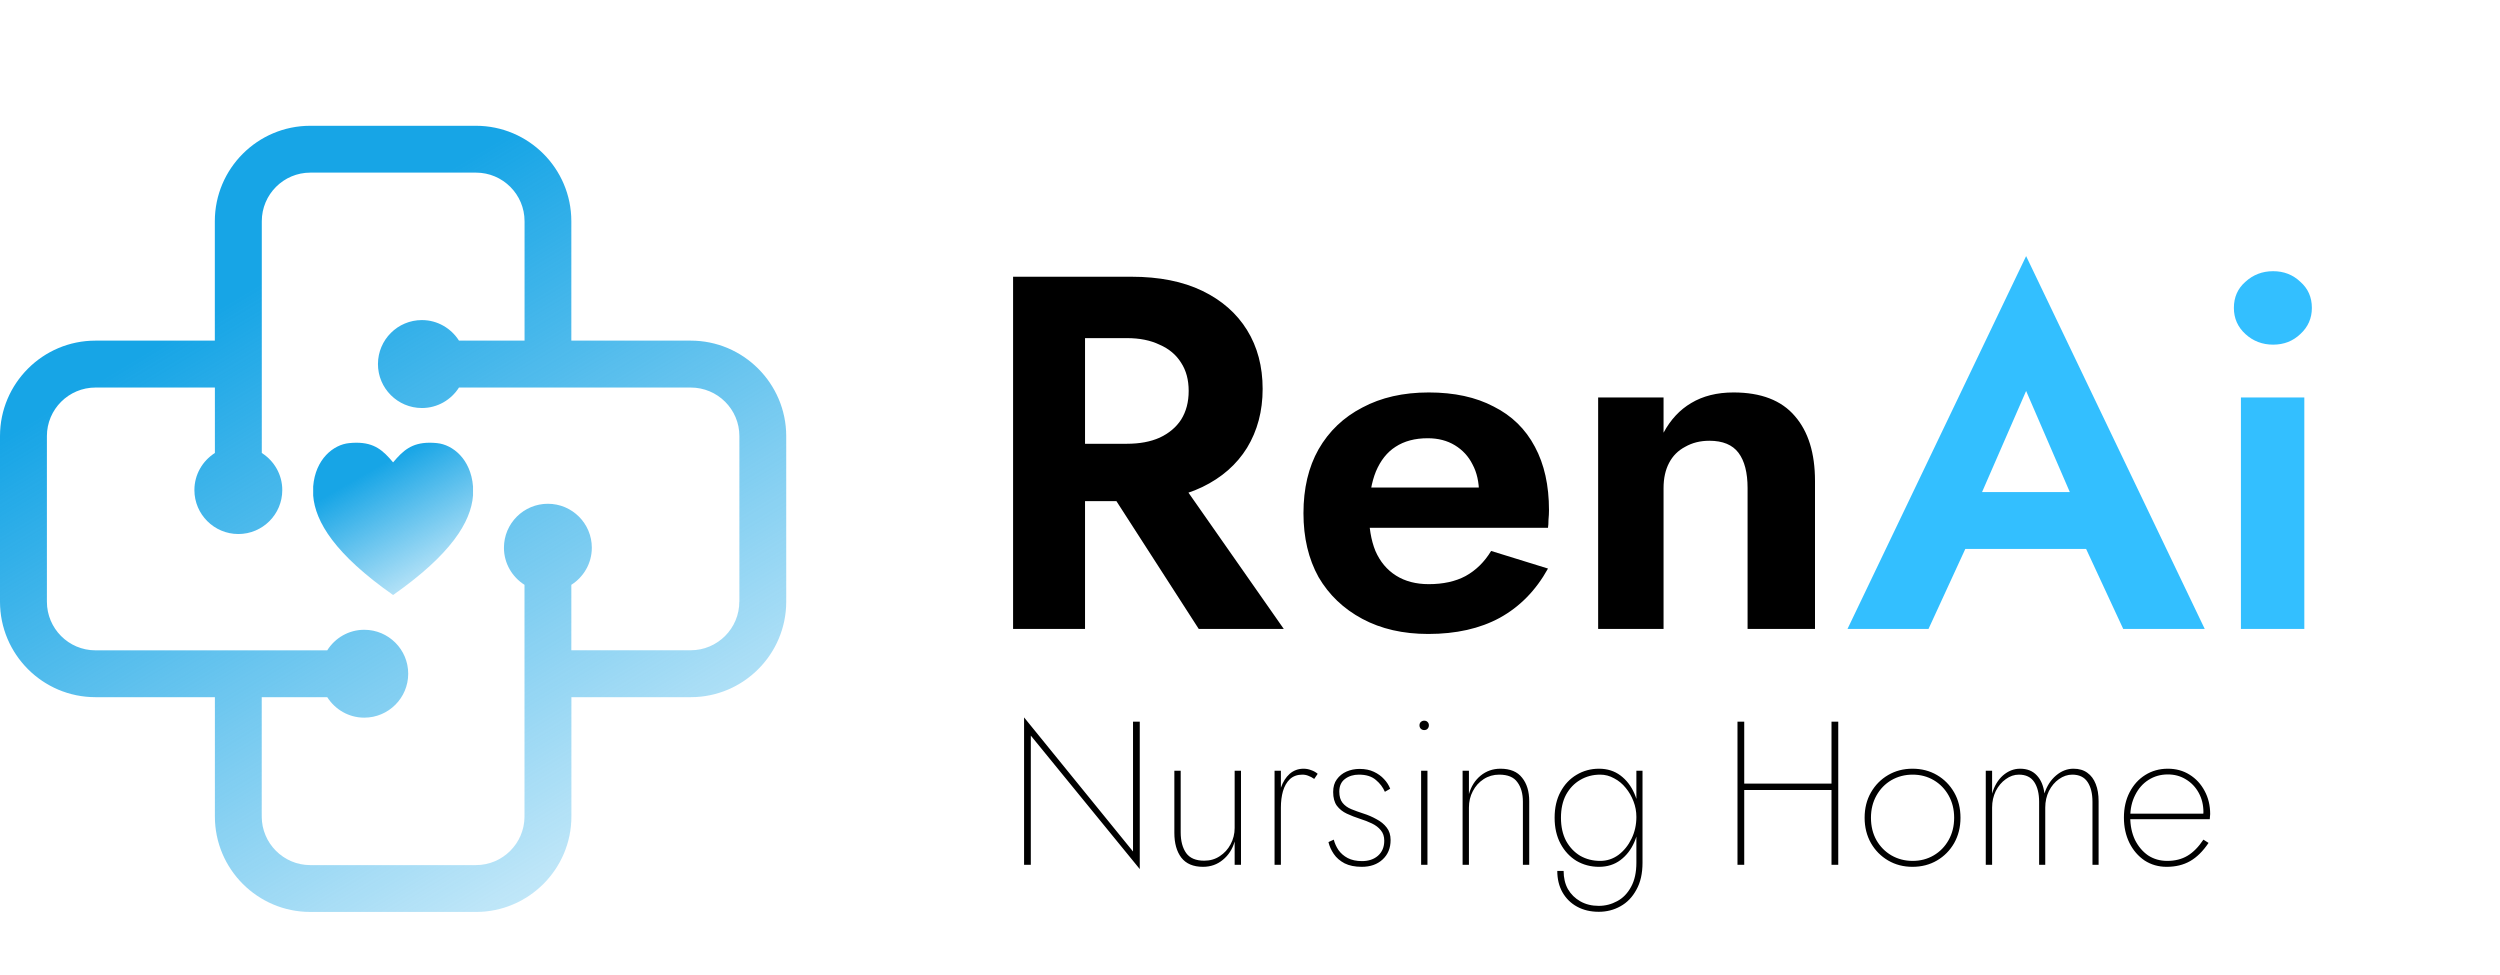 <svg width="159" height="62" viewBox="0 0 159 62" fill="none" xmlns="http://www.w3.org/2000/svg">
<g clip-path="url(#clip0_20_47508)">
<path d="M27.795 28.182C27.631 28.165 27.479 28.157 27.335 28.157C26.184 28.157 25.634 28.654 25.001 29.407C24.368 28.65 23.817 28.157 22.667 28.157C22.523 28.157 22.367 28.165 22.207 28.182C21.212 28.276 20.058 29.193 19.918 30.935V31.519C20.049 33.191 21.311 35.254 25.001 37.843C28.691 35.254 29.953 33.195 30.084 31.519V30.935C29.944 29.193 28.79 28.28 27.795 28.182Z" fill="url(#paint0_linear_20_47508)"/>
<path d="M43.931 21.664H36.337V14.07C36.337 10.72 33.617 8 30.268 8H19.732C16.387 8 13.663 10.72 13.663 14.07V21.664H6.069C2.72 21.664 0 24.389 0 27.734V38.266C0 41.615 2.72 44.34 6.069 44.34H13.667V51.93C13.667 55.279 16.387 58 19.736 58H30.272C33.617 58 36.341 55.275 36.341 51.93V44.34H43.935C47.28 44.34 50.004 41.615 50.004 38.266V27.734C50 24.389 47.276 21.664 43.931 21.664ZM47.021 38.266C47.021 39.968 45.636 41.357 43.931 41.357H36.337V37.194C37.118 36.697 37.64 35.829 37.64 34.835C37.64 33.29 36.386 32.04 34.846 32.04C33.305 32.04 32.051 33.29 32.051 34.835C32.051 35.829 32.573 36.697 33.358 37.194V41.361V42.848V51.93C33.358 53.632 31.973 55.021 30.268 55.021H19.732C18.031 55.021 16.646 53.632 16.646 51.93V44.34H20.813C21.31 45.121 22.173 45.643 23.167 45.643C24.712 45.643 25.962 44.389 25.962 42.848C25.962 41.303 24.708 40.054 23.167 40.054C22.173 40.054 21.306 40.576 20.813 41.361H16.646H15.155H6.069C4.364 41.361 2.983 39.972 2.983 38.27V27.734C2.983 26.032 4.368 24.648 6.069 24.648H13.667V28.81C12.886 29.308 12.364 30.175 12.364 31.169C12.364 32.71 13.618 33.964 15.159 33.964C16.704 33.964 17.953 32.71 17.953 31.169C17.953 30.175 17.431 29.308 16.65 28.81V24.648V23.156V14.07C16.65 12.364 18.035 10.979 19.736 10.979H30.272C31.977 10.979 33.362 12.364 33.362 14.07V21.664H29.191C28.694 20.883 27.827 20.357 26.833 20.357C25.288 20.357 24.038 21.611 24.038 23.156C24.038 24.697 25.292 25.95 26.833 25.95C27.827 25.95 28.694 25.428 29.191 24.648H33.358H34.85H43.935C45.64 24.648 47.025 26.032 47.025 27.734V38.266H47.021Z" fill="url(#paint1_linear_20_47508)"/>
</g>
<path d="M69.52 29.568L76.24 40H81.648L74.352 29.568H69.52ZM64.432 17.6V40H69.008V17.6H64.432ZM67.216 21.504H71.664C72.475 21.504 73.168 21.643 73.744 21.92C74.341 22.176 74.8 22.56 75.12 23.072C75.44 23.563 75.6 24.16 75.6 24.864C75.6 25.568 75.44 26.176 75.12 26.688C74.8 27.179 74.341 27.563 73.744 27.84C73.168 28.096 72.475 28.224 71.664 28.224H67.216V31.872H71.952C73.723 31.872 75.227 31.573 76.464 30.976C77.701 30.379 78.651 29.547 79.312 28.48C79.973 27.392 80.304 26.144 80.304 24.736C80.304 23.307 79.973 22.059 79.312 20.992C78.651 19.925 77.701 19.093 76.464 18.496C75.227 17.899 73.723 17.6 71.952 17.6H67.216V21.504ZM90.836 40.32C92.606 40.32 94.121 39.979 95.38 39.296C96.66 38.592 97.684 37.547 98.452 36.16L94.836 35.04C94.409 35.744 93.865 36.277 93.204 36.64C92.564 36.981 91.785 37.152 90.868 37.152C90.057 37.152 89.364 36.971 88.788 36.608C88.212 36.245 87.774 35.723 87.476 35.04C87.198 34.357 87.06 33.525 87.06 32.544C87.081 31.52 87.23 30.667 87.508 29.984C87.806 29.28 88.222 28.757 88.756 28.416C89.31 28.053 89.993 27.872 90.804 27.872C91.465 27.872 92.041 28.021 92.532 28.32C93.022 28.619 93.396 29.024 93.652 29.536C93.929 30.048 94.068 30.667 94.068 31.392C94.068 31.541 94.025 31.733 93.94 31.968C93.876 32.181 93.801 32.352 93.716 32.48L94.836 31.008H85.268V33.568H98.452C98.473 33.44 98.484 33.269 98.484 33.056C98.505 32.843 98.516 32.64 98.516 32.448C98.516 30.869 98.217 29.525 97.62 28.416C97.022 27.285 96.148 26.432 94.996 25.856C93.865 25.259 92.489 24.96 90.868 24.96C89.246 24.96 87.838 25.28 86.644 25.92C85.449 26.539 84.521 27.424 83.86 28.576C83.22 29.707 82.9 31.061 82.9 32.64C82.9 34.197 83.22 35.552 83.86 36.704C84.521 37.835 85.449 38.72 86.644 39.36C87.838 40 89.236 40.32 90.836 40.32ZM111.146 31.04V40H115.434V30.592C115.434 28.821 115.007 27.445 114.154 26.464C113.3 25.461 111.999 24.96 110.25 24.96C109.204 24.96 108.308 25.184 107.562 25.632C106.836 26.059 106.25 26.688 105.802 27.52V25.28H101.642V40H105.802V31.04C105.802 30.421 105.919 29.888 106.154 29.44C106.388 28.992 106.73 28.651 107.178 28.416C107.626 28.16 108.138 28.032 108.714 28.032C109.567 28.032 110.186 28.288 110.57 28.8C110.954 29.312 111.146 30.059 111.146 31.04Z" fill="black"/>
<path d="M123.005 34.912H134.845L134.301 31.296H123.549L123.005 34.912ZM128.861 24.864L132.221 32.64L132.157 33.792L135.037 40H140.221L128.861 16.288L117.501 40H122.653L125.597 33.6L125.501 32.576L128.861 24.864ZM142.075 19.584C142.075 20.245 142.32 20.8 142.811 21.248C143.301 21.696 143.888 21.92 144.571 21.92C145.253 21.92 145.829 21.696 146.299 21.248C146.789 20.8 147.035 20.245 147.035 19.584C147.035 18.901 146.789 18.347 146.299 17.92C145.829 17.472 145.253 17.248 144.571 17.248C143.888 17.248 143.301 17.472 142.811 17.92C142.32 18.347 142.075 18.901 142.075 19.584ZM142.523 25.28V40H146.555V25.28H142.523Z" fill="#33BFFF"/>
<path d="M72.06 45.9V54.155L65.131 45.627V55H65.56V46.784L72.489 55.273V45.9H72.06ZM75.092 52.933V49.02H74.689V52.972C74.689 53.631 74.836 54.155 75.131 54.545C75.434 54.935 75.894 55.13 76.509 55.13C76.994 55.13 77.415 54.983 77.77 54.688C78.134 54.393 78.385 54.003 78.524 53.518V55H78.927V49.02H78.524V52.66C78.524 53.033 78.437 53.379 78.264 53.7C78.099 54.012 77.87 54.263 77.575 54.454C77.289 54.645 76.96 54.74 76.587 54.74C76.058 54.74 75.677 54.58 75.443 54.259C75.209 53.93 75.092 53.488 75.092 52.933ZM81.465 49.02H81.062V55H81.465V49.02ZM83.584 49.54L83.805 49.215C83.684 49.111 83.545 49.033 83.389 48.981C83.233 48.92 83.073 48.89 82.908 48.89C82.57 48.89 82.275 48.998 82.024 49.215C81.781 49.432 81.595 49.726 81.465 50.099C81.344 50.463 81.283 50.883 81.283 51.36H81.465C81.465 50.979 81.508 50.632 81.595 50.32C81.69 49.999 81.838 49.744 82.037 49.553C82.245 49.362 82.509 49.267 82.83 49.267C82.969 49.267 83.099 49.293 83.22 49.345C83.341 49.388 83.463 49.453 83.584 49.54ZM84.828 53.401L84.49 53.557C84.55 53.817 84.663 54.068 84.828 54.311C84.992 54.554 85.222 54.753 85.517 54.909C85.811 55.056 86.175 55.13 86.609 55.13C87.155 55.13 87.597 54.974 87.935 54.662C88.273 54.35 88.442 53.938 88.442 53.427C88.442 53.106 88.359 52.842 88.195 52.634C88.03 52.417 87.813 52.24 87.545 52.101C87.285 51.954 87.003 51.832 86.7 51.737C86.431 51.65 86.18 51.559 85.946 51.464C85.712 51.369 85.525 51.234 85.387 51.061C85.248 50.888 85.179 50.649 85.179 50.346C85.179 49.991 85.3 49.722 85.543 49.54C85.785 49.358 86.08 49.267 86.427 49.267C86.886 49.267 87.246 49.38 87.506 49.605C87.766 49.822 87.956 50.073 88.078 50.359L88.416 50.164C88.329 49.939 88.199 49.735 88.026 49.553C87.852 49.362 87.636 49.206 87.376 49.085C87.124 48.964 86.821 48.903 86.466 48.903C86.171 48.903 85.894 48.959 85.634 49.072C85.382 49.185 85.179 49.349 85.023 49.566C84.867 49.774 84.789 50.043 84.789 50.372C84.789 50.736 84.867 51.026 85.023 51.243C85.187 51.46 85.4 51.629 85.66 51.75C85.92 51.871 86.197 51.98 86.492 52.075C86.769 52.162 87.025 52.261 87.259 52.374C87.493 52.487 87.679 52.63 87.818 52.803C87.965 52.976 88.039 53.197 88.039 53.466C88.039 53.873 87.904 54.194 87.636 54.428C87.376 54.653 87.038 54.766 86.622 54.766C86.266 54.766 85.963 54.701 85.712 54.571C85.469 54.441 85.274 54.272 85.127 54.064C84.988 53.856 84.888 53.635 84.828 53.401ZM90.279 46.134C90.279 46.212 90.305 46.281 90.357 46.342C90.418 46.403 90.491 46.433 90.578 46.433C90.673 46.433 90.747 46.403 90.799 46.342C90.851 46.281 90.877 46.212 90.877 46.134C90.877 46.047 90.851 45.978 90.799 45.926C90.747 45.865 90.673 45.835 90.578 45.835C90.491 45.835 90.418 45.865 90.357 45.926C90.305 45.978 90.279 46.047 90.279 46.134ZM90.383 49.02V55H90.786V49.02H90.383ZM96.856 50.996V55H97.259V50.957C97.259 50.333 97.107 49.835 96.804 49.462C96.509 49.081 96.05 48.89 95.426 48.89C94.949 48.89 94.529 49.037 94.165 49.332C93.81 49.627 93.563 50.017 93.424 50.502V49.02H93.021V55H93.424V51.36C93.424 50.979 93.506 50.632 93.671 50.32C93.836 49.999 94.065 49.744 94.36 49.553C94.655 49.362 94.984 49.267 95.348 49.267C95.894 49.267 96.28 49.427 96.505 49.748C96.739 50.06 96.856 50.476 96.856 50.996ZM99.043 55.39C99.043 55.901 99.151 56.352 99.368 56.742C99.594 57.141 99.906 57.448 100.304 57.665C100.703 57.882 101.162 57.99 101.682 57.99C102.185 57.99 102.644 57.873 103.06 57.639C103.485 57.405 103.823 57.054 104.074 56.586C104.334 56.127 104.464 55.555 104.464 54.87V49.02H104.074V54.87C104.074 55.485 103.961 55.997 103.736 56.404C103.511 56.82 103.216 57.123 102.852 57.314C102.488 57.513 102.098 57.613 101.682 57.613C101.24 57.613 100.85 57.518 100.512 57.327C100.174 57.136 99.91 56.876 99.719 56.547C99.537 56.218 99.446 55.832 99.446 55.39H99.043ZM98.874 52.01C98.874 52.643 99 53.193 99.251 53.661C99.502 54.129 99.841 54.493 100.265 54.753C100.698 55.004 101.175 55.13 101.695 55.13C102.224 55.13 102.679 54.987 103.06 54.701C103.441 54.415 103.736 54.034 103.944 53.557C104.152 53.072 104.256 52.556 104.256 52.01C104.256 51.455 104.152 50.94 103.944 50.463C103.736 49.986 103.441 49.605 103.06 49.319C102.679 49.033 102.224 48.89 101.695 48.89C101.175 48.89 100.698 49.02 100.265 49.28C99.841 49.531 99.502 49.891 99.251 50.359C99 50.818 98.874 51.369 98.874 52.01ZM99.277 52.01C99.277 51.438 99.385 50.948 99.602 50.541C99.828 50.134 100.126 49.822 100.499 49.605C100.88 49.38 101.305 49.267 101.773 49.267C102.085 49.267 102.38 49.345 102.657 49.501C102.943 49.648 103.19 49.852 103.398 50.112C103.606 50.363 103.771 50.649 103.892 50.97C104.013 51.282 104.074 51.611 104.074 51.958C104.074 52.461 103.97 52.924 103.762 53.349C103.554 53.774 103.277 54.116 102.93 54.376C102.583 54.627 102.198 54.753 101.773 54.753C101.305 54.753 100.88 54.645 100.499 54.428C100.126 54.203 99.828 53.886 99.602 53.479C99.385 53.063 99.277 52.573 99.277 52.01ZM110.712 50.242H116.77V49.839H110.712V50.242ZM116.484 45.9V55H116.913V45.9H116.484ZM110.504 45.9V55H110.933V45.9H110.504ZM118.59 52.01C118.59 52.608 118.724 53.145 118.993 53.622C119.262 54.09 119.626 54.458 120.085 54.727C120.544 54.996 121.06 55.13 121.632 55.13C122.213 55.13 122.733 54.996 123.192 54.727C123.651 54.458 124.015 54.09 124.284 53.622C124.553 53.145 124.687 52.608 124.687 52.01C124.687 51.403 124.553 50.866 124.284 50.398C124.015 49.93 123.651 49.562 123.192 49.293C122.733 49.024 122.213 48.89 121.632 48.89C121.06 48.89 120.544 49.024 120.085 49.293C119.626 49.562 119.262 49.93 118.993 50.398C118.724 50.866 118.59 51.403 118.59 52.01ZM118.993 52.01C118.993 51.481 119.11 51.009 119.344 50.593C119.578 50.177 119.894 49.852 120.293 49.618C120.7 49.384 121.151 49.267 121.645 49.267C122.139 49.267 122.585 49.384 122.984 49.618C123.383 49.852 123.699 50.177 123.933 50.593C124.167 51.009 124.284 51.481 124.284 52.01C124.284 52.539 124.167 53.011 123.933 53.427C123.699 53.843 123.383 54.168 122.984 54.402C122.585 54.636 122.139 54.753 121.645 54.753C121.151 54.753 120.7 54.636 120.293 54.402C119.894 54.168 119.578 53.847 119.344 53.44C119.11 53.024 118.993 52.547 118.993 52.01ZM133.471 50.957C133.471 50.532 133.411 50.168 133.289 49.865C133.168 49.553 132.99 49.315 132.756 49.15C132.522 48.977 132.228 48.89 131.872 48.89C131.474 48.89 131.105 49.033 130.767 49.319C130.429 49.605 130.182 49.986 130.026 50.463C129.966 49.978 129.805 49.596 129.545 49.319C129.285 49.033 128.93 48.89 128.479 48.89C128.081 48.89 127.717 49.033 127.387 49.319C127.067 49.605 126.837 49.991 126.698 50.476V49.02H126.295V55H126.698V51.36C126.698 50.979 126.776 50.628 126.932 50.307C127.097 49.986 127.309 49.735 127.569 49.553C127.829 49.362 128.107 49.267 128.401 49.267C128.843 49.267 129.168 49.423 129.376 49.735C129.584 50.047 129.688 50.467 129.688 50.996V55H130.078V51.36C130.078 50.979 130.156 50.628 130.312 50.307C130.477 49.986 130.689 49.735 130.949 49.553C131.218 49.362 131.5 49.267 131.794 49.267C132.236 49.267 132.561 49.423 132.769 49.735C132.977 50.047 133.081 50.467 133.081 50.996V55H133.471V50.957ZM137.798 55.13C138.37 55.13 138.868 55.009 139.293 54.766C139.718 54.523 140.108 54.138 140.463 53.609L140.138 53.401C139.826 53.869 139.488 54.211 139.124 54.428C138.76 54.645 138.331 54.753 137.837 54.753C137.378 54.753 136.97 54.636 136.615 54.402C136.268 54.159 135.991 53.83 135.783 53.414C135.584 52.989 135.484 52.508 135.484 51.971C135.484 51.442 135.588 50.974 135.796 50.567C136.004 50.151 136.286 49.83 136.641 49.605C137.005 49.371 137.417 49.254 137.876 49.254C138.301 49.254 138.682 49.358 139.02 49.566C139.367 49.774 139.64 50.06 139.839 50.424C140.038 50.788 140.138 51.195 140.138 51.646C140.138 51.715 140.129 51.785 140.112 51.854C140.103 51.915 140.09 51.967 140.073 52.01L140.255 51.75H135.341V52.101H140.541C140.55 52.049 140.554 51.993 140.554 51.932C140.563 51.871 140.567 51.819 140.567 51.776C140.567 51.23 140.45 50.74 140.216 50.307C139.982 49.865 139.661 49.518 139.254 49.267C138.855 49.016 138.396 48.89 137.876 48.89C137.339 48.89 136.858 49.024 136.433 49.293C136.017 49.553 135.688 49.917 135.445 50.385C135.202 50.853 135.081 51.39 135.081 51.997C135.081 52.595 135.198 53.132 135.432 53.609C135.666 54.077 135.987 54.45 136.394 54.727C136.81 54.996 137.278 55.13 137.798 55.13Z" fill="black"/>
<defs>
<linearGradient id="paint0_linear_20_47508" x1="21.951" y1="29.029" x2="28.384" y2="40.249" gradientUnits="userSpaceOnUse">
<stop offset="0.123" stop-color="#17A5E6"/>
<stop offset="1" stop-color="#17A5E6" stop-opacity="0"/>
</linearGradient>
<linearGradient id="paint1_linear_20_47508" x1="10" y1="12.5" x2="44" y2="69" gradientUnits="userSpaceOnUse">
<stop offset="0.123" stop-color="#17A5E6"/>
<stop offset="1" stop-color="#17A5E6" stop-opacity="0"/>
</linearGradient>
<clipPath id="clip0_20_47508">
<rect width="50" height="50" fill="white" transform="translate(0 8)"/>
</clipPath>
</defs>
</svg>
